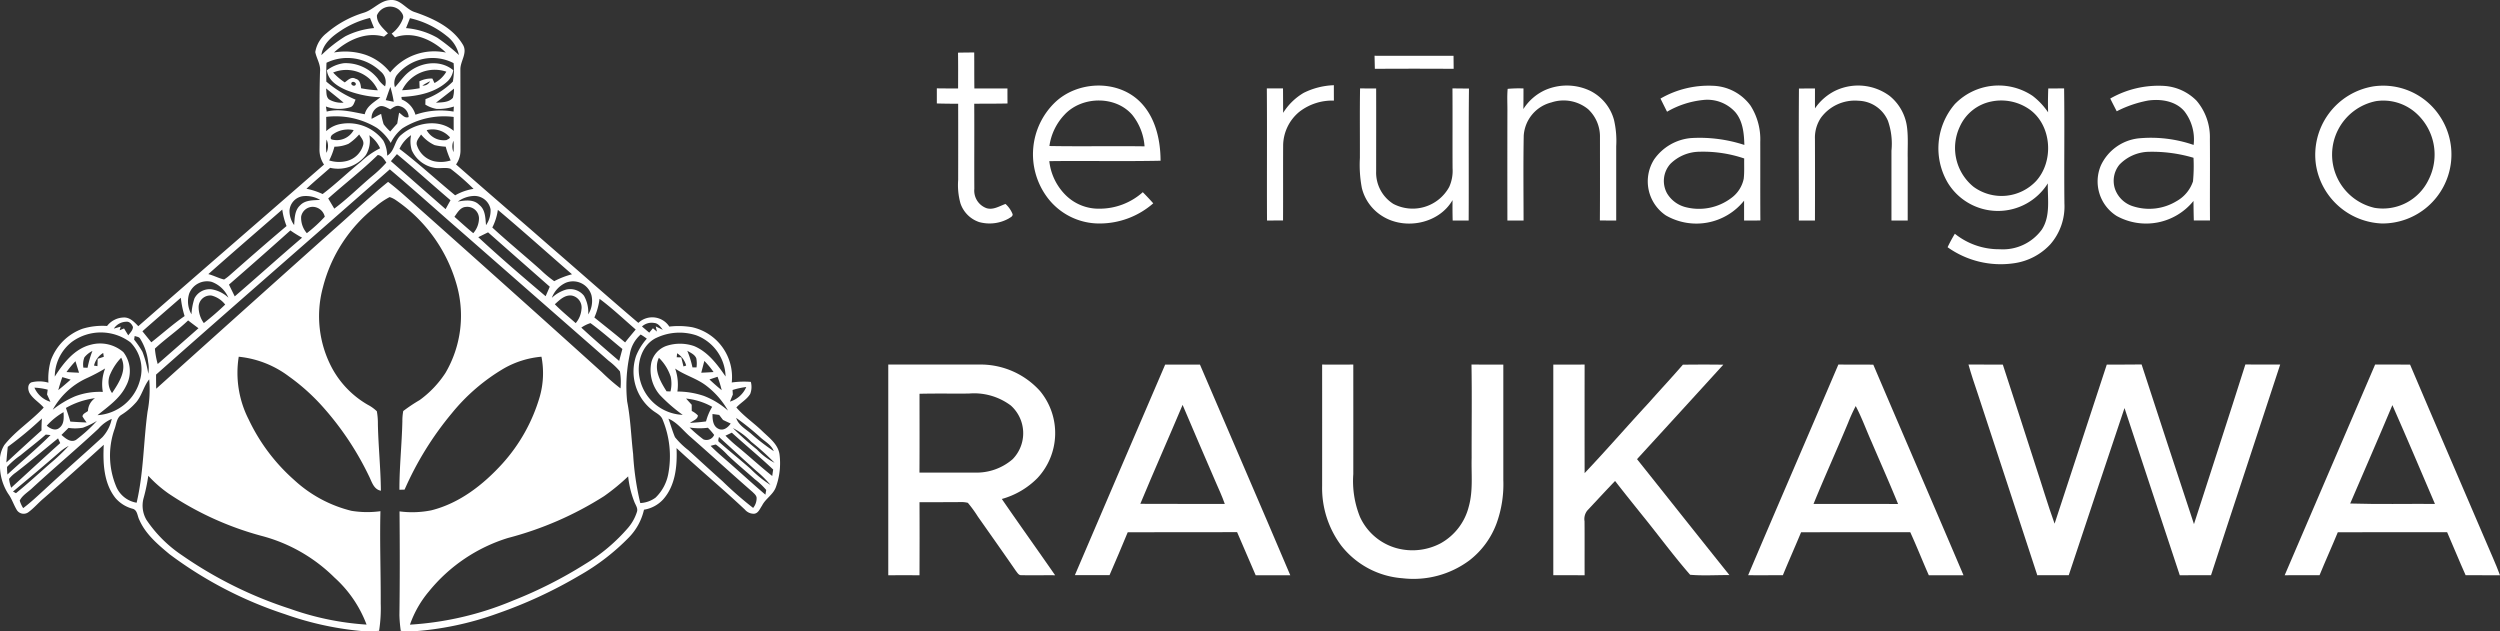 <svg xmlns="http://www.w3.org/2000/svg" xmlns:xlink="http://www.w3.org/1999/xlink" width="370.929" height="93.696" viewBox="0 0 370.929 93.696"><rect x="0" y="0" width="370.929" height="93.696" fill="#333333" stroke="none"/><defs><clipPath id="clip-path"><rect id="Rectangle_833" data-name="Rectangle 833" width="370.929" height="93.696" fill="#fff"></rect></clipPath></defs><g id="Group_1073" data-name="Group 1073" transform="translate(167 -174)"><g id="Group_1072" data-name="Group 1072" transform="translate(-167 174)" clip-path="url(#clip-path)"><path id="Path_172" data-name="Path 172" d="M53.934,1.9C55.4,1.482,56.406.025,58.012,0c1.464-.079,2.249,1.409,3.543,1.8,2.721.932,5.607,2.276,7.13,4.839.733,1.233-.417,2.441-.377,3.7q.01,6,.015,12a3.593,3.593,0,0,1-.657,2.06C72.2,28.4,76.8,32.33,81.344,36.314c4.466,3.853,8.873,7.771,13.368,11.592a3.008,3.008,0,0,1,4.595.552,11.706,11.706,0,0,1,3.393.092,7.579,7.579,0,0,1,5.871,8.2,13.08,13.08,0,0,1,2.832-.089,2.888,2.888,0,0,1-.092,1.782c-.5.842-1.416,1.3-2.057,2.014,1.124,1.313,2.583,2.289,3.822,3.486,1.036,1.006,2.385,1.961,2.585,3.5a10.381,10.381,0,0,1-.545,4.841c-.4,1.111-1.54,1.7-2.053,2.74-.316.447-.545,1.143-1.18,1.2a1.726,1.726,0,0,1-1.361-.611c-3.308-3.122-6.82-6.022-10.143-9.128.118,2.638-.153,5.546-1.981,7.608a4.923,4.923,0,0,1-2.849,1.532,8.6,8.6,0,0,1-2.23,4.106,32.964,32.964,0,0,1-7.381,5.677A67.6,67.6,0,0,1,73.882,91a46.31,46.31,0,0,1-12.96,2.7H60.3c-.279-.031-.561-.063-.838-.1a21.461,21.461,0,0,1-.2-2.3c.07-5.142.061-10.285.017-15.425a14.4,14.4,0,0,0,4.71-.157c4.18-1.043,7.706-3.792,10.555-6.931a25.415,25.415,0,0,0,5.542-9.933,12.791,12.791,0,0,0,.251-5.928,13.612,13.612,0,0,0-5.548,1.726,28.625,28.625,0,0,0-7.741,6.65A47.379,47.379,0,0,0,60.03,72.645c-.255.007-.511.013-.766.022-.013-3.39.362-6.768.436-10.154a8.312,8.312,0,0,1,.129-1.527,23.919,23.919,0,0,1,2.444-1.632,15.227,15.227,0,0,0,3.833-4.043,16.776,16.776,0,0,0,1.7-12.883A22.623,22.623,0,0,0,58.625,29.62a3.454,3.454,0,0,0-.814-.38,10.541,10.541,0,0,0-2.147,1.481,22.011,22.011,0,0,0-7.75,11.906,16.34,16.34,0,0,0,1.359,12,13.954,13.954,0,0,0,5.293,5.428,5.717,5.717,0,0,1,1.348.967,10.225,10.225,0,0,1,.153,1.916c.07,3.294.415,6.578.445,9.872-1.1-.205-1.357-1.388-1.8-2.241A43.985,43.985,0,0,0,48,60.481a30.341,30.341,0,0,0-5.149-4.643,14.829,14.829,0,0,0-7.429-2.91,15.18,15.18,0,0,0,1.471,9.3A27.845,27.845,0,0,0,43.63,71.2a19.334,19.334,0,0,0,8.509,4.59,14.463,14.463,0,0,0,4.307.057c-.116,4.569.061,9.135.041,13.7a21.545,21.545,0,0,1-.242,4.054c-.6.031-1.209.072-1.813.089h-.065A46.858,46.858,0,0,1,42.26,91.122a59.321,59.321,0,0,1-17.1-8.888c-1.732-1.444-3.558-2.976-4.481-5.088-.31-.578-.271-1.505-1.043-1.673a5.082,5.082,0,0,1-2.509-1.584c-1.75-2.221-1.87-5.2-1.73-7.9-2.963,2.69-5.939,5.367-8.963,7.99-.751.635-1.39,1.4-2.177,1.985a1.2,1.2,0,0,1-1.754-.281c-.482-.788-.746-1.693-1.3-2.437A7.726,7.726,0,0,1,0,68.82a4.411,4.411,0,0,1,.644-2.795c1.68-2.118,4.021-3.578,5.841-5.553-.652-.772-1.6-1.281-2.11-2.175-.255-.5-.312-1.3.29-1.569a4.885,4.885,0,0,1,2.518.05,9.761,9.761,0,0,1,.358-3.3,7.837,7.837,0,0,1,4.7-4.7,10.16,10.16,0,0,1,3.644-.412,3.215,3.215,0,0,1,2.393-1.255c.96-.085,1.641.657,2.243,1.285C29.684,40.381,38.9,32.422,48.074,24.419a3.908,3.908,0,0,1-.67-2.278c.048-3.855-.05-7.712.081-11.568.1-1.019-.519-1.883-.707-2.845a4.456,4.456,0,0,1,1.676-2.81A15.246,15.246,0,0,1,53.934,1.9m1.992.367c-.05,1.143.925,1.931,1.636,2.686-.2.161-.395.323-.591.484-2.692-.79-5.467.539-7.418,2.352a9.641,9.641,0,0,1,4.582.308,7.962,7.962,0,0,1,3.755,2.653A8.371,8.371,0,0,1,66.159,7.8c-1.946-1.874-4.852-3.24-7.547-2.265q-.255-.275-.5-.55a4.894,4.894,0,0,0,1.684-2.26c.146-.491-.238-.927-.556-1.25a2.12,2.12,0,0,0-3.31.794m-5.16,2.151c-1.377.877-2.871,2.018-3.085,3.761a20.12,20.12,0,0,1,3.561-2.8A11.753,11.753,0,0,1,55.5,4.166q-.3-.749-.6-1.505a13.755,13.755,0,0,0-4.137,1.756M60.826,2.7q-.285.74-.585,1.47a11.256,11.256,0,0,1,4.651,1.433,28.139,28.139,0,0,1,3.2,2.561,4.791,4.791,0,0,0-1.8-2.817A13.222,13.222,0,0,0,60.826,2.7M48.443,9.313c-.044.929-.033,1.861-.028,2.793a16.68,16.68,0,0,0,4.344,2.681c-.2.4-.288.949-.766,1.113a5.55,5.55,0,0,1-3.637-.1c.039.251.079.5.118.755,1.887-.48,3.785.05,5.642.395.288-1.217,1.42-1.8,2.321-2.518a15.629,15.629,0,0,1-5-1.039c-1.3-.554-2.749-1.414-2.934-2.963A5.239,5.239,0,0,1,51.03,9.376a6.081,6.081,0,0,1,5.014,2.28,4.2,4.2,0,0,0,1.089,1.156,2.035,2.035,0,0,0-.663-2.212,7.089,7.089,0,0,0-8.027-1.287m10.4,1.878a2.077,2.077,0,0,0-.244,1.756c.528-.58.986-1.224,1.532-1.789,1.811-1.854,5.018-2.494,7.119-.742a2.86,2.86,0,0,1-.8,1.6c-1.835,1.741-4.449,2.256-6.892,2.367.013.1.041.286.055.382a3.443,3.443,0,0,1,2.027,2.256,11.371,11.371,0,0,1,5.653-.467c.015-.251.033-.5.05-.748a7.388,7.388,0,0,1-2.564.356,4.611,4.611,0,0,1-1.673-.644c.009-.273.015-.541.026-.812a11.445,11.445,0,0,0,4.058-2.6A9.756,9.756,0,0,0,67.3,9.367a6.786,6.786,0,0,0-8.456,1.824m-9.416-.428a9.393,9.393,0,0,0,1.728,1.464c.467-.34.977-.912,1.6-.537.668.14.753.847.82,1.409a18.949,18.949,0,0,0,2.483.3,5.133,5.133,0,0,0-6.633-2.636M59.661,13.39a19.687,19.687,0,0,0,2.6-.3c-.015-.34-.028-.681-.041-1.019a3.807,3.807,0,0,1,1.935-.412c.076.166.231.5.31.661a4.476,4.476,0,0,0,1.761-1.684,5.376,5.376,0,0,0-6.567,2.756M52.182,12.23c-.242.31.305.655.55.4.253-.305-.312-.644-.55-.4m10.485.467a1.155,1.155,0,0,0,1.145-.639,9.188,9.188,0,0,0-1.145.639m-5.437,2.158q.589.134,1.187.242a15.143,15.143,0,0,0-.5-2.195c-.244.646-.467,1.3-.687,1.953M48.38,13.118c.079.545-.035,1.222.43,1.625a3.627,3.627,0,0,0,2.171.487c-.855-.72-1.732-1.412-2.6-2.112m16.3,2.125c.855-.068,1.894-.017,2.513-.729a4.459,4.459,0,0,0,.164-1.366c-.884.709-1.782,1.4-2.677,2.094m-8.59.639a1.813,1.813,0,0,0-.956,1.752c.478-.233.929-.517,1.416-.733a13.375,13.375,0,0,0,.367,1.525,7.817,7.817,0,0,0,.982,1.084q.514-.6,1.041-1.18c.085-.537.175-1.071.275-1.606.441.266.829.886,1.414.646a1.7,1.7,0,0,0-1.289-1.608c-.545-.205-1.01.188-1.431.469-.559-.268-1.2-.727-1.817-.349M48.4,17.344c.009.7.013,1.409,0,2.114a4.191,4.191,0,0,1,2.177-1.069,6.473,6.473,0,0,1,6.294,2.47,4.9,4.9,0,0,1,.578,2.238c1.174-.7,1.058-2.3,2.112-3.113,2.081-1.778,5.535-2.446,7.76-.565-.009-.692-.009-1.381-.007-2.07a11.58,11.58,0,0,0-7.608,1.693,6.237,6.237,0,0,0-1.73,2.166,7.609,7.609,0,0,0-2.049-2.23A11.738,11.738,0,0,0,48.4,17.344m.908,2.646c-.24.183-.406.7.035.733a2.847,2.847,0,0,0,3.129-1.42,3.878,3.878,0,0,0-3.164.687m14-.681a2.863,2.863,0,0,0,2.948,1.47c.148-.109.733-.3.386-.524a3.407,3.407,0,0,0-3.334-.947M51.715,21.334a5.36,5.36,0,0,1-2.094.43,10.344,10.344,0,0,1-.777,2.04,4.788,4.788,0,0,0,2.622.079,3.383,3.383,0,0,0,2.424-2.4c.153-.6-.329-1.065-.6-1.536a7.853,7.853,0,0,1-1.575,1.383M54.8,20.075A4.125,4.125,0,0,1,54.288,23a5.2,5.2,0,0,1-5.3,1.9c-1.174,1.036-2.376,2.04-3.521,3.107a10.319,10.319,0,0,1,2.4.783c1.974-1.49,3.744-3.229,5.673-4.776A11.786,11.786,0,0,1,56.4,22a4.9,4.9,0,0,0-1.6-1.929m4.462,2.009c2.86,2.173,5.5,4.619,8.271,6.9a7.975,7.975,0,0,1,2.729-.958,35.086,35.086,0,0,0-3.41-2.982c-.783-.262-1.66.028-2.47-.155A4.544,4.544,0,0,1,61.1,22.3a4.517,4.517,0,0,1-.107-2.245,5.1,5.1,0,0,0-1.724,2.029m2.572-.6a3.538,3.538,0,0,0,2.646,2.457,4.878,4.878,0,0,0,2.382-.137,13.559,13.559,0,0,1-.74-2.04,9.057,9.057,0,0,1-1.645-.233,5.611,5.611,0,0,1-2.012-1.577c-.271.471-.768.938-.633,1.532m-13.4,1.191a2.33,2.33,0,0,0,.02-1.97,6.091,6.091,0,0,0-.02,1.97m18.846-.109a10.561,10.561,0,0,0,0-1.682,2.154,2.154,0,0,0,0,1.682M56.048,23c-2.334,2.276-4.918,4.278-7.35,6.445q.448.756.9,1.512c1.985-1.481,3.737-3.246,5.635-4.837a17.722,17.722,0,0,0,2.09-2C57,23.642,56.69,23.071,56.048,23M58,23.911q4.055,3.564,8.114,7.119c.24-.443.482-.881.729-1.32-2.664-2.267-5.254-4.617-7.95-6.842-.3.345-.6.694-.892,1.043M23.156,55.581c0,.7,0,1.394.024,2.092Q36.248,45.918,49.355,34.207c2.753-2.4,5.385-4.931,8.227-7.222.973.737,1.894,1.54,2.808,2.35q14.5,12.881,28.9,25.876a29.443,29.443,0,0,0,2.773,2.413,9.432,9.432,0,0,0-.083-2.518A10.191,10.191,0,0,0,90.3,53.524Q79.488,44.056,68.679,34.582c-3.622-3.144-7.182-6.36-10.845-9.456C46.285,35.289,34.674,45.384,23.156,55.581m19.8-24.3a3.555,3.555,0,0,0,.685,2.112c.083-1.01.068-2.175.879-2.917.764-.823,1.957-.748,2.98-.818a4.151,4.151,0,0,0-2.6-.545,2.31,2.31,0,0,0-1.946,2.169M67.93,29.911c1.067-.194,2.337-.375,3.174.487.929.713.905,1.957,1.008,3.009a3.778,3.778,0,0,0,.674-2.348,2.441,2.441,0,0,0-2.358-1.988,4.283,4.283,0,0,0-2.5.84M44.681,32.153a3.479,3.479,0,0,0,.844,2.444,21.062,21.062,0,0,0,2.662-2.439,1.874,1.874,0,0,0-1.748-1.47,1.761,1.761,0,0,0-1.758,1.466m22.745.013c.929.812,1.835,1.652,2.793,2.43a3.376,3.376,0,0,0,.849-2.243A1.739,1.739,0,0,0,69.119,30.7c-.833.05-1.259.868-1.693,1.464m-36.52,8.507c.8.2,1.54.613,2.345.8a7.051,7.051,0,0,0,.982-.764c2.74-2.415,5.491-4.817,8.282-7.171a10.277,10.277,0,0,1-.633-2.444c-3.665,3.185-7.342,6.362-10.976,9.582m42.961-9.539a8.166,8.166,0,0,1-.823,2.622c2.341,2.16,4.811,4.174,7.185,6.3a16.916,16.916,0,0,0,2,1.662,12.374,12.374,0,0,1,2.64-1.025c-3.672-3.181-7.283-6.432-11-9.556M33.973,42.227c.281.583.569,1.165.855,1.748,3.349-2.882,6.628-5.847,9.992-8.71a16.285,16.285,0,0,1-1.734-1.076q-4.523,4.055-9.113,8.038M70.963,35.19c3.246,3.013,6.615,5.9,9.992,8.76.207-.469.415-.94.615-1.412q-4.582-4.029-9.155-8.066c-.487.24-.969.48-1.453.718M28.076,43.54a3.829,3.829,0,0,0,.334,3.094,8.889,8.889,0,0,1,.447-2.372,2.539,2.539,0,0,1,2.54-1.337,4.8,4.8,0,0,1,2.492,1.241A4.321,4.321,0,0,0,31.4,41.819a2.83,2.83,0,0,0-3.321,1.721m55.87-1.586a3.964,3.964,0,0,0-2.073,2.238,5.218,5.218,0,0,1,2.1-1.22,2.608,2.608,0,0,1,2.67.912,4.981,4.981,0,0,1,.628,2.766,3.748,3.748,0,0,0,.484-2.832,2.846,2.846,0,0,0-3.812-1.865M29.473,45.466a4.058,4.058,0,0,0,.768,2.47,39.522,39.522,0,0,0,3.172-2.747,3.722,3.722,0,0,0-2.027-1.337,1.725,1.725,0,0,0-1.913,1.614m52.846-.323c.973.995,2.057,1.874,3.1,2.8a3.6,3.6,0,0,0,.851-2.027,1.8,1.8,0,0,0-1.438-2.062c-1.036-.135-1.811.657-2.511,1.289M21.13,49.151c.441.545.879,1.093,1.322,1.636,1.652-1.292,3.212-2.7,4.939-3.89a13.8,13.8,0,0,1-.561-2.718c-1.9,1.658-3.812,3.3-5.7,4.972m67.822-4.813a9.677,9.677,0,0,1-.766,2.769c1.525,1.231,3.065,2.439,4.564,3.7.506-.652,1.041-1.281,1.569-1.916-1.776-1.534-3.48-3.157-5.367-4.555M16.893,48.754c.34-.094.676-.192,1.015-.292-.039.135-.116.406-.155.541.218-.092.434-.181.652-.271q.311.514.624,1.025c.275-.382.679-.737.7-1.239-.161-.412-.511-.842-1-.781a2.261,2.261,0,0,0-1.837,1.017m6.091,2.965A11.64,11.64,0,0,0,23.4,54.01q3.03-2.648,6.048-5.31c-.517-.382-1.03-.766-1.536-1.159-1.556,1.494-3.353,2.712-4.924,4.178M86.25,48.608c1.831,1.7,3.718,3.327,5.616,4.946.157-.591.319-1.185.478-1.776-1.577-1.281-3.094-2.644-4.737-3.836a5.094,5.094,0,0,0-1.357.665m9-.164,1.078.914c.183-.218.364-.436.548-.652l.591.493c-.059-.257-.116-.513-.17-.77.347.172.692.345,1.045.508-.334-.432-.676-.98-1.283-1.017a2.126,2.126,0,0,0-1.809.524M10.662,50.729a6.582,6.582,0,0,0-2.535,5.145c1.285-2.009,2.921-4.139,5.358-4.73a5.27,5.27,0,0,1,4.815,1.1,4.594,4.594,0,0,1,.408,5.007c-.905,1.876-2.675,3.072-4.241,4.35a6.979,6.979,0,0,0,6.3-5.19A5.734,5.734,0,0,0,19.36,50.8a7.3,7.3,0,0,0-8.7-.07m86.694-.589c-2.1,1.025-2.893,3.648-2.478,5.821a6.819,6.819,0,0,0,6.419,5.592,23.9,23.9,0,0,1-3.4-2.961,5.644,5.644,0,0,1-1.254-4.815,3.51,3.51,0,0,1,2.175-2.435,6.422,6.422,0,0,1,4.174.007c2.064.866,3.436,2.723,4.665,4.51a6.716,6.716,0,0,0-4.361-6.115,8.007,8.007,0,0,0-5.939.4m-3.907,2.409a22.4,22.4,0,0,0-.395,7.014c.508,2.566.583,5.184.884,7.778A40.721,40.721,0,0,0,95,74.639a4.16,4.16,0,0,0,2.267-.805,6.564,6.564,0,0,0,1.887-3.526,14.167,14.167,0,0,0-.829-8.018c-.247-.724-1.023-1.006-1.569-1.46a7.263,7.263,0,0,1-2.387-8,8.722,8.722,0,0,1,1.6-2.581,8.962,8.962,0,0,0-.908-.615,4.912,4.912,0,0,0-1.614,2.913m-73.464-2.7c-.02.135-.061.408-.083.543A13.945,13.945,0,0,1,21.138,52.2,16.44,16.44,0,0,1,22,55.461a4.7,4.7,0,0,0-.013-1.7A8.2,8.2,0,0,0,20.761,50.2c-.181-.24-.517-.244-.777-.349M12.525,53.02a2.856,2.856,0,0,0-.153,1.527l.624.017a14.571,14.571,0,0,1,.716-2.492,3.57,3.57,0,0,0-1.187.947m89.449-.969a14.038,14.038,0,0,1,.768,2.465c.2,0,.4,0,.6,0a4.036,4.036,0,0,0-.031-1.346c-.227-.576-.847-.823-1.335-1.124M13.949,54.244c.168.028.338.055.508.085.013-.364.024-.729.035-1.091.3-.1.6-.2.908-.3-.022-.144-.068-.428-.089-.569a2.963,2.963,0,0,0-1.361,1.874m86.515-1.833c-.015.148-.046.447-.061.6l.674.009q.167.674.329,1.351l.4-.133a3.117,3.117,0,0,0-1.346-1.824M98.9,58.06l.583.017a4.894,4.894,0,0,0,.031-2.177,6.939,6.939,0,0,0-1.754-2.814c-.816,1.726.22,3.53,1.141,4.974M16.4,55.422a2.818,2.818,0,0,0,.227,2.9c.991-1.5,2.28-3.419,1.355-5.249a8.2,8.2,0,0,0-1.582,2.35m88.105-1.876c-.151.585-.308,1.169-.458,1.754.607-.024,1.215-.057,1.824-.1a11.9,11.9,0,0,0-1.366-1.649M9.865,55.2c.62.046,1.241.079,1.861.1-.177-.569-.358-1.139-.528-1.71A15.2,15.2,0,0,0,9.865,55.2m2.917.951a10.99,10.99,0,0,0-4.957,4.643,14.153,14.153,0,0,1,3.284-1.981,10.3,10.3,0,0,1,4.15-.665,6.5,6.5,0,0,1,.34-3.478,26.842,26.842,0,0,1-2.817,1.481m87.392-1.468a7.268,7.268,0,0,1,.332,3.408,12.457,12.457,0,0,1,3.94.655,11.761,11.761,0,0,1,3.567,2.175,12.224,12.224,0,0,0-3.255-3.718c-1.4-1.065-3.144-1.516-4.584-2.52M9.246,55.952c-.223.635-.425,1.278-.6,1.933.624-.506,1.235-1.03,1.839-1.558q-.622-.193-1.244-.375m96.023.351c.585.552,1.187,1.084,1.815,1.59a15.348,15.348,0,0,0-.615-1.992c-.4.131-.8.266-1.2.4m-85.13,3.458a9.694,9.694,0,0,1-2.1,1.776c-.727.428-.757,1.357-1.017,2.073a11.869,11.869,0,0,0,.255,8.653,3.985,3.985,0,0,0,3,2.328c1.043-4.44,1.01-9.03,1.623-13.531a17.35,17.35,0,0,0,.244-4.776c-.851,1.054-1.089,2.465-2,3.478M5.107,57.516a3.76,3.76,0,0,0,2.374,2.1c-.161-.367-.332-.731-.5-1.093.033-.236.065-.471.1-.707a9.354,9.354,0,0,0-1.966-.3m103.576.349c.011.168.031.508.041.679-.146.345-.29.692-.423,1.043a3.846,3.846,0,0,0,2.415-2.164,10.8,10.8,0,0,0-2.033.443M9.78,60.527q.35,1,.655,2.025c.805.057,1.612.1,2.42.135a9.429,9.429,0,0,1-.617-.9c.039-.43.535-.559.812-.809a2.43,2.43,0,0,1,1.047-1.9A11.74,11.74,0,0,0,9.78,60.527m92.013-1.394c.275.308.556.611.836.919,0,.305,0,.613.009.923a3.439,3.439,0,0,1,.908.661c-.022.615-.77.772-1.167,1.111.794-.05,1.588-.107,2.376-.223a8.051,8.051,0,0,1,.914-2.164,9.954,9.954,0,0,0-3.875-1.226M6.942,63.16c.491.445,1.292.833,1.874.316.727-.539.65-1.525.613-2.326A10.015,10.015,0,0,0,6.942,63.16m98.77-1.73c0,.805.052,1.817.9,2.2.727.349,1.412-.218,1.8-.79-.384-.175-.759-.347-1.135-.532-.194-.247-.386-.5-.572-.746-.334-.046-.668-.092-1-.133M1.151,66.3c-.081.772-.153,1.545-.205,2.319,1.73-1.595,3.458-3.192,5.212-4.758q-.007-.89.065-1.778A52.348,52.348,0,0,1,1.151,66.3M109.222,62c.34,1.071,1.366,1.625,2.171,2.306a31.56,31.56,0,0,0,3.414,2.636c-.338-.9-1.213-1.37-1.9-1.966A38.787,38.787,0,0,0,109.222,62M14.6,63.614c-3.2,2.976-6.547,5.795-9.763,8.755-.635.626-1.494,1.082-1.911,1.9a4.374,4.374,0,0,0,.513,1.121c1.119-.838,2.134-1.8,3.166-2.742,2.828-2.636,5.745-5.173,8.592-7.787a5.718,5.718,0,0,0,1.385-2.712A5.521,5.521,0,0,0,14.6,63.614m84.573-1.5c.347.91.591,1.859.977,2.753a11.789,11.789,0,0,0,1.985,1.929c1.678,1.525,3.345,3.065,5.038,4.573a54.37,54.37,0,0,0,4.571,3.993,2.306,2.306,0,0,0,.517-1.505c-.041-.373-.364-.617-.607-.864-3.07-2.67-6.072-5.419-9.128-8.1-1.117-.927-1.981-2.193-3.353-2.775M12.3,63.459a6.516,6.516,0,0,1-2.129.028c-.351.347-.7.694-1.054,1.045.583.493,1.355,1.2,2.16.735a22.675,22.675,0,0,0,3.107-2.823A11.42,11.42,0,0,1,12.3,63.459m90.012-.028a21.266,21.266,0,0,0,2.053,1.761,1.235,1.235,0,0,0,1.593-.661,9.156,9.156,0,0,0-.927-1.065,9.7,9.7,0,0,1-2.718-.035m6.427.081a44.651,44.651,0,0,0,3.558,3.172,9.661,9.661,0,0,0,2.627,1.983,37.618,37.618,0,0,0-3.478-3.135,9.922,9.922,0,0,0-2.708-2.02m-1.1,1.132c.537.535,1.089,1.056,1.678,1.536,1.776,1.455,3.462,3.015,5.26,4.444.046-.319.092-.637.142-.956-1.99-1.887-4.117-3.62-6.137-5.472-.314.148-.631.3-.943.447M6.793,64.48c-1.211,1.069-2.5,2.04-3.748,3.072a12.007,12.007,0,0,0-2,1.73,9.714,9.714,0,0,0,.057,1.124C3.222,68.438,5.452,66.59,7.5,64.552c-.177-.02-.53-.055-.707-.072m99.972,1.161c1.505,1.331,3.085,2.581,4.59,3.916a16.917,16.917,0,0,0,2.967,2.4,16.876,16.876,0,0,0-2.134-2.118c-1.855-1.654-3.681-3.338-5.518-5.011-.033.279-.242.628.094.814M2.364,70.1a4.734,4.734,0,0,0-1.019.949,5.528,5.528,0,0,0,.316,1.318c2.426-2.206,4.828-4.442,7.274-6.626-.107-.233-.214-.465-.323-.7C6.534,66.728,4.489,68.462,2.364,70.1m103.072-3.945c1.036,1.058,2.193,1.988,3.294,2.978,1.614,1.418,3.194,2.876,4.837,4.263.028-.175.089-.524.118-.7A10.717,10.717,0,0,0,112,71.111c-1.348-1.2-2.747-2.352-4.049-3.6a12.16,12.16,0,0,0-1.743-1.558c-.262.057-.521.124-.775.2m-96.431.788c-2.326,2.036-4.7,4.014-7.075,5.993.111.059.329.179.441.24,1.721-1.392,3.351-2.893,5.016-4.353a29.913,29.913,0,0,0,2.817-2.67,6.891,6.891,0,0,0-1.2.79M22,70.591a26.078,26.078,0,0,1-.672,3.238,4.2,4.2,0,0,0,.4,3.3A19.2,19.2,0,0,0,27,82.382a60.849,60.849,0,0,0,16.088,7.961,41.61,41.61,0,0,0,11.3,2.33A17.817,17.817,0,0,0,49.634,85.7,24.009,24.009,0,0,0,38.8,79.508,46.271,46.271,0,0,1,25,73.22,18.439,18.439,0,0,1,22,70.591m67.634,3.02A50.191,50.191,0,0,1,75.37,79.82a24.373,24.373,0,0,0-11.744,7.946,15.586,15.586,0,0,0-2.8,4.915A46.71,46.71,0,0,0,76.107,89.11a64.562,64.562,0,0,0,10.717-5.424A26.481,26.481,0,0,0,93.2,78.3a6.77,6.77,0,0,0,1.309-2.372c.157-.491-.166-.938-.349-1.366a14.315,14.315,0,0,1-.96-3.881,30.892,30.892,0,0,1-3.565,2.928" transform="translate(0 0)" fill="#fff"></path><path id="Path_173" data-name="Path 173" d="M640.252,35.712c.8-.017,1.6-.024,2.4-.028.015,1.78,0,3.563.024,5.345,1.636,0,3.27-.015,4.907,0,0,.742,0,1.481.009,2.223-1.645.037-3.292.026-4.937.037.026,4.211-.009,8.424.013,12.637a2.765,2.765,0,0,0,1.791,2.852c1,.325,1.927-.3,2.836-.62a4.043,4.043,0,0,1,1.056,1.523c.031.358-.364.48-.6.65a5.844,5.844,0,0,1-4.357.519,4.409,4.409,0,0,1-2.784-2.782,10.083,10.083,0,0,1-.34-3.458q.013-5.658,0-11.319c-1.056,0-2.11-.009-3.164-.041,0-.748,0-1.5,0-2.243,1.049.02,2.1.015,3.153.015.009-1.769.017-3.539-.011-5.31" transform="translate(-498.106 -27.899)" fill="#fff"></path><path id="Path_174" data-name="Path 174" d="M934.776,37.924c3.905.011,7.813,0,11.72.009,0,.641.009,1.283.018,1.924q-5.845-.033-11.694,0c-.015-.646-.033-1.289-.044-1.935" transform="translate(-730.832 -29.65)" fill="#fff"></path><path id="Path_175" data-name="Path 175" d="M705.719,60.729c3.3-3.2,9.128-3.476,12.519-.271,2.387,2.265,3.179,5.7,3.187,8.882-5.5.116-11.007-.007-16.509.063a8.428,8.428,0,0,0,2.3,4.911,6.945,6.945,0,0,0,5.173,2.142,9.618,9.618,0,0,0,6.4-2.448c.53.537,1.049,1.086,1.551,1.652a12.085,12.085,0,0,1-7.959,2.993,9.629,9.629,0,0,1-7.878-4.028,10.7,10.7,0,0,1,1.22-13.9m1.516,1.719a8.451,8.451,0,0,0-2.306,4.713c4.7.085,9.41-.017,14.116.048a8.425,8.425,0,0,0-1.813-4.654c-2.472-2.882-7.42-2.806-10-.107" transform="translate(-549.23 -45.493)" fill="#fff"></path><path id="Path_176" data-name="Path 176" d="M866.967,59.1a10.867,10.867,0,0,1,4.486-1.139c0,.761,0,1.523.007,2.284a7.947,7.947,0,0,0-5.151,1.68,6.566,6.566,0,0,0-2.38,5.09c-.02,3.672.007,7.344-.015,11.013-.794,0-1.586.007-2.378.015-.033-6.539.022-13.077-.028-19.614.8.009,1.6.013,2.4.007.013,1.209.011,2.42.022,3.628a8.917,8.917,0,0,1,3.039-2.965" transform="translate(-673.547 -45.318)" fill="#fff"></path><path id="Path_177" data-name="Path 177" d="M1030.814,58.787a8.051,8.051,0,0,1,6.56.177,6.837,6.837,0,0,1,3.517,4.307,13.719,13.719,0,0,1,.329,3.916q0,5.508,0,11.013c-.809,0-1.617,0-2.424-.007.031-4.106.015-8.212.013-12.32a5.54,5.54,0,0,0-1.769-4.2,5.746,5.746,0,0,0-5.43-.995,5.441,5.441,0,0,0-4.113,4.955c-.076,4.189-.028,8.378-.022,12.567-.8,0-1.6,0-2.4,0q-.016-8.011,0-16.025c.02-1.169-.07-2.343.039-3.51a18.713,18.713,0,0,1,2.347-.061c0,1.019,0,2.04-.017,3.059a7.486,7.486,0,0,1,3.366-2.876" transform="translate(-801.42 -45.482)" fill="#fff"></path><path id="Path_178" data-name="Path 178" d="M1122.482,60.141a14.251,14.251,0,0,1,7.769-1.9,7.2,7.2,0,0,1,5.587,2.937,9.3,9.3,0,0,1,1.449,5.389c.015,3.886-.013,7.774.017,11.659-.807.009-1.614.009-2.417.013,0-.984,0-1.968,0-2.952a9.065,9.065,0,0,1-11.615,2.184,6.093,6.093,0,0,1-1.741-8.288A7.471,7.471,0,0,1,1127.007,66a21.3,21.3,0,0,1,7.92,1.019c-.044-1.689-.209-3.537-1.353-4.876a5.587,5.587,0,0,0-4.835-1.785,13.29,13.29,0,0,0-5.284,1.734q-.488-.975-.973-1.953m1.459,9.7a3.8,3.8,0,0,0-.478,4.372,4.5,4.5,0,0,0,2.878,2.07,7.957,7.957,0,0,0,6.628-1.374,4.7,4.7,0,0,0,1.865-2.88c.114-1,.046-2,.072-3a18.944,18.944,0,0,0-6.626-1,6.226,6.226,0,0,0-4.34,1.811" transform="translate(-876.114 -45.514)" fill="#fff"></path><path id="Path_179" data-name="Path 179" d="M1228.731,58.955a7.85,7.85,0,0,1,8.062.779,7.111,7.111,0,0,1,2.594,4.813c.166,1.455.055,2.921.081,4.383,0,3.1,0,6.192,0,9.288-.8,0-1.61,0-2.411,0,0-3.452,0-6.905,0-10.359a10.305,10.305,0,0,0-.518-4.429,4.9,4.9,0,0,0-4.379-2.985,6.257,6.257,0,0,0-5.561,2.516,5.287,5.287,0,0,0-.893,3.157q.02,6.048,0,12.1c-.8,0-1.595,0-2.389,0,0-6.53-.035-13.06.015-19.588q1.185,0,2.378-.011c0,.988-.007,1.974,0,2.963a7.849,7.849,0,0,1,3.009-2.622" transform="translate(-956.419 -45.497)" fill="#fff"></path><path id="Path_180" data-name="Path 180" d="M1320.778,60.852A9.03,9.03,0,0,1,1332.23,59.7a10.42,10.42,0,0,1,2.31,2.452q-.052-1.774.024-3.543,1.172,0,2.35-.013c.083,5.694-.016,11.393.046,17.09a8.547,8.547,0,0,1-2.071,6.024,9.054,9.054,0,0,1-5.363,2.825,13.576,13.576,0,0,1-9.9-2.372c.325-.685.687-1.348,1.078-2a10.438,10.438,0,0,0,6.635,2.3,7.147,7.147,0,0,0,6.279-2.932c1.313-2.036.827-4.56.881-6.842a8.729,8.729,0,0,1-14.825-.055,10.061,10.061,0,0,1,1.1-11.788m5.334-.3a6.519,6.519,0,0,0-4.682,3.759,7.416,7.416,0,0,0,2.044,8.888,7.04,7.04,0,0,0,9.3-.862c2.646-2.939,2.323-8.182-.917-10.564a7.292,7.292,0,0,0-5.742-1.222" transform="translate(-1030.659 -45.483)" fill="#fff"></path><path id="Path_181" data-name="Path 181" d="M1428.416,60.132a14.41,14.41,0,0,1,8.02-1.876,7.41,7.41,0,0,1,4.791,2.2,8.344,8.344,0,0,1,1.972,5.657c.039,4.036-.015,8.075.017,12.111q-1.2,0-2.4,0-.042-1.45-.048-2.9a9.042,9.042,0,0,1-11.4,2.228,6.057,6.057,0,0,1-2.343-7.492,7.03,7.03,0,0,1,5.511-4.014,19.32,19.32,0,0,1,8.251.969,6.82,6.82,0,0,0-1.359-4.983c-1.292-1.542-3.5-1.874-5.389-1.606a16.9,16.9,0,0,0-4.66,1.595c-.325-.631-.65-1.261-.964-1.894m1.361,9.818a3.8,3.8,0,0,0-.648,3.617,4.127,4.127,0,0,0,2.714,2.566,7.813,7.813,0,0,0,6.43-.785,5.26,5.26,0,0,0,2.422-2.924,24.1,24.1,0,0,0,.076-3.5,21.573,21.573,0,0,0-6.718-.886,6.208,6.208,0,0,0-4.276,1.911" transform="translate(-1115.316 -45.509)" fill="#fff"></path><path id="Path_182" data-name="Path 182" d="M1583.048,58.315a10.072,10.072,0,0,1,9.768,4.287,10.24,10.24,0,0,1-8.5,16.055,10.316,10.316,0,0,1-9.774-8.611,10.289,10.289,0,0,1,8.509-11.731m.439,2.18a8.093,8.093,0,0,0-.262,15.842,7.513,7.513,0,0,0,8-4.156,8.25,8.25,0,0,0-1.926-9.968,7.3,7.3,0,0,0-5.81-1.717" transform="translate(-1230.904 -45.499)" fill="#fff"></path><path id="Path_183" data-name="Path 183" d="M924.805,60.114q1.191.013,2.389.015c.013,4.1,0,8.188,0,12.283a5.488,5.488,0,0,0,2.544,4.835,6.18,6.18,0,0,0,8.295-2.513,5.838,5.838,0,0,0,.5-2.769c-.02-3.949.011-7.9-.017-11.851.816.011,1.632.02,2.45.02-.074,6.528-.007,13.056-.046,19.583q-1.188,0-2.372,0c-.028-1.008-.031-2.016-.022-3.024-2.014,3.5-7.03,4.479-10.381,2.393a6.825,6.825,0,0,1-3.072-4.187,18.387,18.387,0,0,1-.292-4.459c.013-3.443-.033-6.886.026-10.331" transform="translate(-723.012 -46.999)" fill="#fff"></path><path id="Path_184" data-name="Path 184" d="M604.078,247.9c4.49.02,8.978,0,13.468.007a11.861,11.861,0,0,1,9.035,3.916,9.781,9.781,0,0,1-.373,12.929,11.914,11.914,0,0,1-5.284,3.1c2.609,3.794,5.289,7.536,7.911,11.319-1.658-.026-3.316.035-4.97-.015-.419.059-.62-.345-.84-.613-1.863-2.7-3.759-5.378-5.646-8.062a18.523,18.523,0,0,0-1.494-2.057,3.975,3.975,0,0,0-1.158-.111c-2.005.022-4.012.009-6.017.017.02,3.613.011,7.228,0,10.841q-2.317-.01-4.634,0,0-15.637,0-31.269m4.636,4.344c0,3.9.016,7.793-.009,11.69q4.094,0,8.188,0a8.172,8.172,0,0,0,5.635-1.985,5.517,5.517,0,0,0-.264-7.963,9.086,9.086,0,0,0-6.233-1.778c-2.439.02-4.879-.026-7.318.033" transform="translate(-472.282 -193.818)" fill="#fff"></path><path id="Path_185" data-name="Path 185" d="M744.362,247.941c1.721-.007,3.445-.011,5.167,0,4.453,10.422,8.976,20.816,13.4,31.251-1.713-.007-3.423-.009-5.134,0-.912-2.134-1.837-4.263-2.755-6.393-5.411.024-10.819-.013-16.23.017-.864,2.136-1.793,4.246-2.7,6.364q-2.573.016-5.142,0c4.44-10.424,8.939-20.827,13.4-31.245m2.586,5.978c-2.064,4.9-4.233,9.768-6.275,14.683,4.176.031,8.354,0,12.532.013-.388-1.119-.892-2.19-1.361-3.277-1.636-3.8-3.286-7.6-4.9-11.419" transform="translate(-571.488 -193.842)" fill="#fff"></path><path id="Path_186" data-name="Path 186" d="M899.118,247.891c1.54.015,3.083.009,4.625,0q.007,8.129,0,16.256a14.239,14.239,0,0,0,.988,6.342,8.44,8.44,0,0,0,5.426,4.643,8.951,8.951,0,0,0,6.569-.731,8.628,8.628,0,0,0,4.15-5.437c.661-2.35.362-4.811.426-7.215-.013-4.621.057-9.242-.024-13.863,1.573.015,3.148.015,4.724.009q0,8.561,0,17.12a17.064,17.064,0,0,1-.973,6.362,12.34,12.34,0,0,1-4.034,5.55,13.906,13.906,0,0,1-9.955,2.67,12.723,12.723,0,0,1-9.072-4.826,14.256,14.256,0,0,1-2.849-8.869q.006-9.006,0-18.01" transform="translate(-702.952 -193.802)" fill="#fff"></path><path id="Path_187" data-name="Path 187" d="M1056.3,247.923c1.549,0,3.1,0,4.651-.009q-.01,8.054,0,16.108c3.24-3.417,6.323-6.982,9.524-10.437,1.673-1.892,3.4-3.733,5.053-5.649,2-.024,4-.031,6,0q-6.388,7.02-12.8,14.013c4.573,5.734,9.124,11.483,13.71,17.205-1.944-.022-3.9.122-5.834-.05-2.439-2.795-4.647-5.806-6.984-8.692-1.392-1.734-2.788-3.467-4.15-5.225-1.386,1.449-2.751,2.921-4.119,4.385a2.025,2.025,0,0,0-.412,1.595c.024,2.67,0,5.339.013,8.009-1.549-.007-3.1,0-4.647-.007q0-15.623,0-31.249" transform="translate(-825.839 -193.825)" fill="#fff"></path><path id="Path_188" data-name="Path 188" d="M1202.215,247.894c1.726.026,3.454,0,5.184.024,4.442,10.422,8.951,20.816,13.383,31.243-1.717,0-3.432,0-5.147,0-.94-2.119-1.785-4.281-2.753-6.386-5.4.011-10.8-.013-16.2.013-.883,2.129-1.824,4.237-2.7,6.366-1.719,0-3.436.017-5.153,0,4.427-10.435,8.945-20.831,13.389-31.26m2.574,6.161a25.014,25.014,0,0,0-1.126,2.472c-1.678,4.032-3.484,8.009-5.136,12.052,4.18.009,8.363,0,12.543.007-1.257-3.092-2.616-6.139-3.93-9.209-.792-1.769-1.446-3.6-2.352-5.321" transform="translate(-929.454 -193.81)" fill="#fff"></path><path id="Path_189" data-name="Path 189" d="M1338.666,247.878c1.7.02,3.4,0,5.1.017,1.654,5,3.235,10.027,4.87,15.037.949,2.849,1.789,5.736,2.81,8.559q3.888-11.791,7.741-23.6c1.721-.013,3.445.007,5.168-.022q3.856,11.853,7.771,23.689c2.535-7.9,5.125-15.778,7.625-23.687,1.722.031,3.443,0,5.167.013-3.4,10.424-6.871,20.825-10.261,31.253q-2.32-.007-4.638.007c-2.723-8.273-5.492-16.531-8.2-24.809-2.749,8.267-5.546,16.52-8.271,24.8-1.558.013-3.113.009-4.669.007-2.9-8.95-5.878-17.873-8.794-26.816-.5-1.475-1-2.95-1.418-4.449" transform="translate(-1046.603 -193.794)" fill="#fff"></path><path id="Path_190" data-name="Path 190" d="M1567.158,247.9c1.726.015,3.451,0,5.177.013,3.724,8.788,7.54,17.537,11.282,26.316.687,1.647,1.448,3.264,2.061,4.942-1.7-.011-3.4-.007-5.1-.009-.949-2.114-1.813-4.263-2.745-6.384-5.406.013-10.813-.007-16.219.011-.875,2.136-1.837,4.233-2.707,6.371-1.726,0-3.452,0-5.175.007q6.715-15.63,13.422-31.267m-3.7,20.624c4.189.129,8.383.035,12.573.059-2.09-4.891-4.167-9.789-6.314-14.657-2.049,4.883-4.172,9.733-6.26,14.6" transform="translate(-1214.75 -193.818)" fill="#fff"></path></g></g></svg>